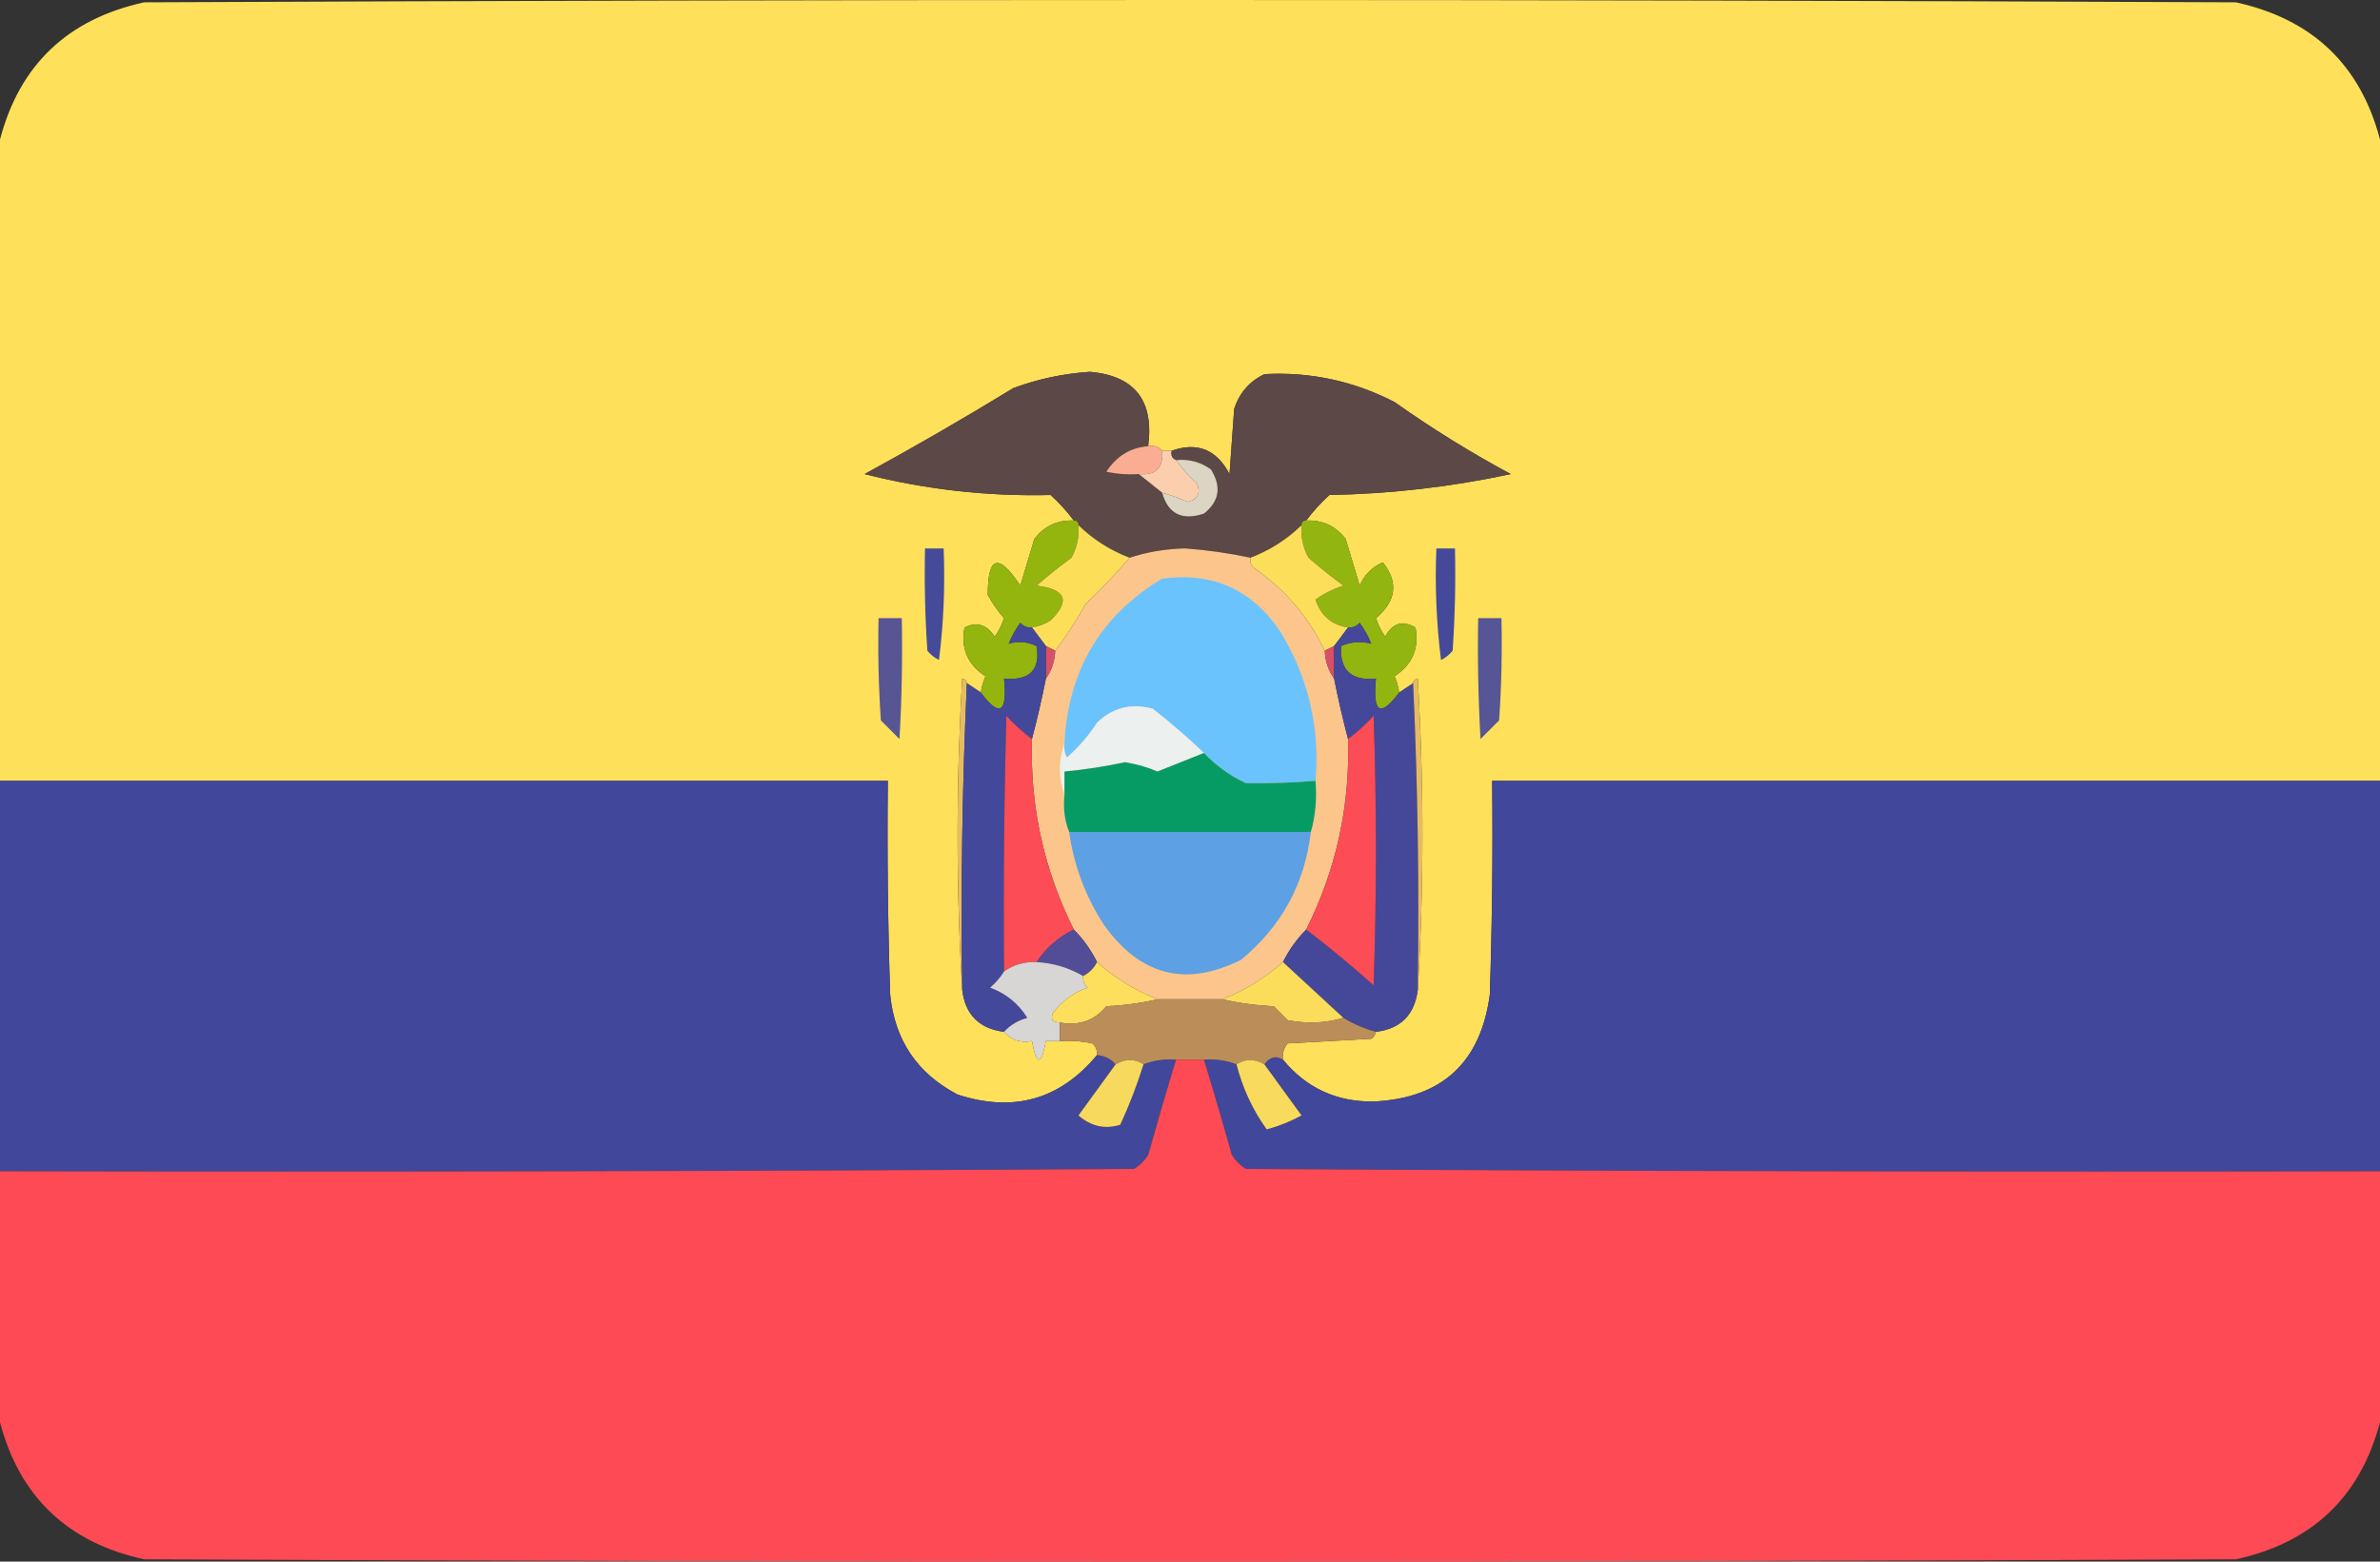 <?xml version="1.0" encoding="UTF-8"?><svg id="a" xmlns="http://www.w3.org/2000/svg" viewBox="0 0 512 336"><rect x="0" y="0" width="512" height="336" fill="#333333" stroke="none"/><defs><style>.b{fill:#41479a;}.b,.c,.d{isolation:isolate;}.b,.c,.d,.e,.f,.g,.h,.i,.j,.k,.l,.m,.n,.o,.p,.q,.r,.s,.t,.u,.v,.w,.x,.y,.z,.aa,.ab,.ac,.ad,.ae,.af,.ag{fill-rule:evenodd;stroke-width:0px;}.b,.d{opacity:.998;}.c{fill:#fe4b55;opacity:.996;}.d{fill:#fee05a;}.e{fill:#44499a;}.f{fill:#44489a;}.g{fill:#069b65;}.h{fill:#93b50f;}.i{fill:#93b50e;}.j{fill:#585594;}.k{fill:#565595;}.l{fill:#5c4846;}.m{fill:#5da0e4;}.n{fill:#454a99;}.o{fill:#6bc3fd;}.p{fill:#534d98;}.q{fill:#454899;}.r{fill:#d8d5d5;}.s{fill:#d75066;}.t{fill:#dcd5c3;}.u{fill:#fbc58b;}.v{fill:#e6bc61;}.w{fill:#ecf0ee;}.x{fill:#fcdd5b;}.y{fill:#fcde59;}.z{fill:#fddf5d;}.aa{fill:#fdde5a;}.ab{fill:#fbcead;}.ac{fill:#bb8e59;}.ad{fill:#faad92;}.ae{fill:#fc4c56;}.af{fill:#f8db5c;}.ag{fill:#f7da5d;}</style></defs><path class="d" d="m512,30v138h-191c.167,15.337,0,30.67-.5,46-1.977,14.646-10.31,22.312-25,23-7.968.098-14.468-2.902-19.5-9-.17-1.322.163-2.489,1-3.5,6-.333,12-.667,18-1,.556-.383.889-.883,1-1.5,5.291-.624,8.291-3.624,9-9,1.328-22.17,1.328-44.504,0-67-.607.124-.94.457-1,1-1,.667-2,1.333-3,2-.178-1.195-.511-2.362-1-3.5,3.844-2.518,5.344-6.018,4.5-10.5-2.825-1.584-4.992-.918-6.5,2-.857-1.236-1.523-2.569-2-4,4.381-3.69,4.881-7.69,1.5-12-2.333,1-4,2.667-5,5-1-3.333-2-6.667-3-10-2.141-2.821-4.975-4.154-8.5-4,1.46-1.963,3.127-3.796,5-5.5,13.168-.236,26.168-1.736,39-4.5-8.669-4.666-17.002-9.832-25-15.5-8.815-4.538-18.148-6.538-28-6-3.228,1.563-5.395,4.063-6.5,7.5-.333,4.667-.667,9.333-1,14-2.782-5.31-6.949-6.977-12.5-5h-2c-.709-.904-1.709-1.237-3-1,1.285-9.815-2.882-15.149-12.5-16-5.676.362-11.176,1.529-16.5,3.5-10.512,6.423-21.179,12.59-32,18.5,13.103,3.332,26.436,4.832,40,4.5,1.873,1.704,3.54,3.537,5,5.5-3.525-.154-6.359,1.179-8.5,4-1,3.333-2,6.667-3,10-4.685-7.092-7.018-6.425-7,2,.972,1.805,2.139,3.472,3.5,5-.477,1.431-1.143,2.764-2,4-1.7-2.618-3.866-3.284-6.5-2-.844,4.482.656,7.982,4.5,10.5-.489,1.138-.822,2.305-1,3.5-1-.667-2-1.333-3-2-.06-.543-.393-.876-1-1-1.328,22.496-1.328,44.83,0,67,.667,5.333,3.667,8.333,9,9,1.49,1.78,3.49,2.446,6,2,1,5.333,2,5.333,3,0h3c2.357-.163,4.69.003,7,.5.752.671,1.086,1.504,1,2.5-7.969,9.596-17.969,12.43-30,8.5-8.692-4.548-13.526-11.714-14.5-21.5-.5-15.33-.667-30.663-.5-46H0V30C4.23,13.94,14.564,4.107,31,.5,181-.167,331-.167,481,.5c16.436,3.607,26.77,13.44,31,29.5Z"/><path class="l" d="m247,96c-3.826.297-6.826,2.13-9,5.5,2.31.497,4.643.663,7,.5,1.667,1.333,3.333,2.667,5,4,1.293,4.578,4.293,6.078,9,4.5,3.325-2.635,3.825-5.802,1.5-9.5-2.228-1.613-4.728-2.28-7.5-2-.838-.342-1.172-1.008-1-2,5.551-1.977,9.718-.31,12.5,5,.333-4.667.667-9.333,1-14,1.105-3.437,3.272-5.937,6.5-7.5,9.852-.538,19.185,1.462,28,6,7.998,5.668,16.331,10.834,25,15.5-12.832,2.764-25.832,4.264-39,4.5-1.873,1.704-3.54,3.537-5,5.5-.667,0-1,.333-1,1-3.187,3.093-6.854,5.427-11,7-4.611-.985-9.277-1.652-14-2-4.132.077-8.132.744-12,2-4.146-1.573-7.813-3.907-11-7,0-.667-.333-1-1-1-1.46-1.963-3.127-3.796-5-5.5-13.564.332-26.897-1.168-40-4.5,10.821-5.91,21.488-12.077,32-18.5,5.324-1.971,10.824-3.138,16.5-3.5,9.618.851,13.785,6.185,12.5,16Z"/><path class="ad" d="m247,96c1.291-.237,2.291.096,3,1,.317,3.672-1.349,5.338-5,5-2.357.163-4.69-.003-7-.5,2.174-3.37,5.174-5.203,9-5.5Z"/><path class="ab" d="m250,97h2c-.172.992.162,1.658,1,2,1.293,1.796,2.793,3.463,4.5,5,.854,2.107.188,3.441-2,4-1.8-.82-3.634-1.486-5.5-2-1.667-1.333-3.333-2.667-5-4,3.651.338,5.317-1.328,5-5Z"/><path class="t" d="m253,99c2.772-.28,5.272.387,7.5,2,2.325,3.698,1.825,6.865-1.5,9.5-4.707,1.578-7.707.078-9-4.5,1.866.514,3.7,1.18,5.5,2,2.188-.559,2.854-1.893,2-4-1.707-1.537-3.207-3.204-4.5-5Z"/><path class="i" d="m231,112c.667,0,1,.333,1,1,.202,2.489-.298,4.823-1.5,7-2.617,1.914-5.117,3.914-7.5,6,6.322.756,7.322,3.256,3,7.5-1.245.791-2.578,1.291-4,1.5-.996.086-1.829-.248-2.5-1-1.02,1.391-1.853,2.891-2.5,4.5,2.009-.594,4.009-.427,6,.5.842,5.161-1.492,7.494-7,7,.723,7.436-.944,8.436-5,3,.178-1.195.511-2.362,1-3.5-3.844-2.518-5.344-6.018-4.5-10.5,2.634-1.284,4.8-.618,6.5,2,.857-1.236,1.523-2.569,2-4-1.361-1.528-2.528-3.195-3.5-5-.018-8.425,2.315-9.092,7-2,1-3.333,2-6.667,3-10,2.141-2.821,4.975-4.154,8.5-4Z"/><path class="h" d="m281,112c3.525-.154,6.359,1.179,8.5,4,1,3.333,2,6.667,3,10,1-2.333,2.667-4,5-5,3.381,4.31,2.881,8.31-1.5,12,.477,1.431,1.143,2.764,2,4,1.508-2.918,3.675-3.584,6.5-2,.844,4.482-.656,7.982-4.5,10.5.489,1.138.822,2.305,1,3.5-4.056,5.436-5.723,4.436-5-3-5.295.537-7.795-1.797-7.5-7,2.133-.918,4.3-1.084,6.5-.5-.647-1.609-1.48-3.109-2.5-4.5-.671.752-1.504,1.086-2.5,1-3.512-.505-5.845-2.505-7-6,1.828-1.295,3.828-2.295,6-3-2.552-1.869-5.052-3.869-7.5-6-1.202-2.177-1.702-4.511-1.5-7,0-.667.333-1,1-1Z"/><path class="y" d="m232,113c3.187,3.093,6.854,5.427,11,7-2.885,3.391-6.052,6.724-9.5,10-1.942,3.569-4.108,6.902-6.5,10-.667-.333-1.333-.667-2-1-1-1.333-2-2.667-3-4,1.422-.209,2.755-.709,4-1.5,4.322-4.244,3.322-6.744-3-7.5,2.383-2.086,4.883-4.086,7.5-6,1.202-2.177,1.702-4.511,1.5-7Z"/><path class="aa" d="m280,113c-.202,2.489.298,4.823,1.5,7,2.448,2.131,4.948,4.131,7.5,6-2.172.705-4.172,1.705-6,3,1.155,3.495,3.488,5.495,7,6-1,1.333-2,2.667-3,4-.667.333-1.333.667-2,1-3.512-7.313-8.679-13.313-15.5-18-.464-.594-.631-1.261-.5-2,4.146-1.573,7.813-3.907,11-7Z"/><path class="n" d="m199,118h4c.331,8.028-.002,16.028-1,24-.978-.477-1.811-1.143-2.5-2-.5-7.326-.666-14.659-.5-22Z"/><path class="u" d="m269,120c-.131.739.036,1.406.5,2,6.821,4.687,11.988,10.687,15.5,18,.095,2.286.762,4.286,2,6,.892,4.475,1.892,8.808,3,13,.442,14.459-2.558,28.125-9,41-2.022,2.031-3.689,4.365-5,7-3.831,3.419-8.165,6.086-13,8h-14c-4.835-1.914-9.169-4.581-13-8-1.311-2.635-2.978-4.969-5-7-6.442-12.875-9.442-26.541-9-41,1.108-4.192,2.108-8.525,3-13,1.238-1.714,1.905-3.714,2-6,2.392-3.098,4.558-6.431,6.5-10,3.448-3.276,6.615-6.609,9.5-10,3.868-1.256,7.868-1.923,12-2,4.723.348,9.389,1.015,14,2Z"/><path class="e" d="m309,118h4c.166,7.341,0,14.674-.5,22-.689.857-1.522,1.523-2.5,2-.998-7.972-1.331-15.972-1-24Z"/><path class="o" d="m283,168c-5.012.42-10.012.587-15,.5-3.438-1.611-6.438-3.777-9-6.5-3.474-3.302-7.141-6.468-11-9.5-4.631-1.261-8.631-.261-12,3-1.793,2.795-3.96,5.295-6.5,7.5-.483-.948-.649-1.948-.5-3,.757-15.702,7.757-27.535,21-35.5,10.91-1.461,19.41,2.373,25.5,11.5,5.964,9.856,8.464,20.523,7.5,32Z"/><path class="j" d="m189,133h5c.166,8.673,0,17.34-.5,26l-4-4c-.5-7.326-.666-14.659-.5-22Z"/><path class="k" d="m318,133h5c.166,7.341,0,14.674-.5,22-1.333,1.333-2.667,2.667-4,4-.5-8.66-.666-17.327-.5-26Z"/><path class="s" d="m225,139c.667.333,1.333.667,2,1-.095,2.286-.762,4.286-2,6v-7Z"/><path class="s" d="m287,139v7c-1.238-1.714-1.905-3.714-2-6,.667-.333,1.333-.667,2-1Z"/><path class="v" d="m208,147c-.997,21.827-1.331,43.827-1,66-1.328-22.17-1.328-44.504,0-67,.607.124.94.457,1,1Z"/><path class="f" d="m222,135c1,1.333,2,2.667,3,4v7c-.892,4.475-1.892,8.808-3,13-1.963-1.46-3.796-3.127-5.5-5-.5,18.33-.667,36.664-.5,55-.79,1.294-1.79,2.461-3,3.5,3.416,1.25,6.083,3.417,8,6.5-2.044.565-3.71,1.565-5,3-5.333-.667-8.333-3.667-9-9-.331-22.173.003-44.173,1-66,1,.667,2,1.333,3,2,4.056,5.436,5.723,4.436,5-3,5.508.494,7.842-1.839,7-7-1.991-.927-3.991-1.094-6-.5.647-1.609,1.48-3.109,2.5-4.5.671.752,1.504,1.086,2.5,1Z"/><path class="q" d="m301,149c1-.667,2-1.333,3-2,.997,21.827,1.331,43.827,1,66-.709,5.376-3.709,8.376-9,9-2.434-.631-4.768-1.631-7-3-4.333-4-8.667-8-13-12,1.311-2.635,2.978-4.969,5-7,4.96,3.788,9.793,7.788,14.5,12,.667-19.333.667-38.667,0-58-1.704,1.873-3.537,3.54-5.5,5-1.108-4.192-2.108-8.525-3-13v-7c1-1.333,2-2.667,3-4,.996.086,1.829-.248,2.5-1,1.02,1.391,1.853,2.891,2.5,4.5-2.2-.584-4.367-.418-6.5.5-.295,5.203,2.205,7.537,7.5,7-.723,7.436.944,8.436,5,3Z"/><path class="v" d="m304,147c.06-.543.393-.876,1-1,1.328,22.496,1.328,44.83,0,67,.331-22.173-.003-44.173-1-66Z"/><path class="w" d="m259,162c-3.317,1.323-6.65,2.657-10,4-2.25-.959-4.584-1.625-7-2-4.303.928-8.636,1.594-13,2v5c-1.333-3.667-1.333-7.333,0-11-.149,1.052.017,2.052.5,3,2.54-2.205,4.707-4.705,6.5-7.5,3.369-3.261,7.369-4.261,12-3,3.859,3.032,7.526,6.198,11,9.5Z"/><path class="ae" d="m222,159c-.442,14.459,2.558,28.125,9,41-3.284,1.617-5.951,3.95-8,7-2.579-.106-4.912.561-7,2-.167-18.336,0-36.67.5-55,1.704,1.873,3.537,3.54,5.5,5Z"/><path class="ae" d="m281,200c6.442-12.875,9.442-26.541,9-41,1.963-1.46,3.796-3.127,5.5-5,.667,19.333.667,38.667,0,58-4.707-4.212-9.54-8.212-14.5-12Z"/><path class="g" d="m259,162c2.562,2.723,5.562,4.889,9,6.5,4.988.087,9.988-.08,15-.5.315,3.871-.018,7.538-1,11h-52c-.973-2.448-1.306-5.115-1-8v-5c4.364-.406,8.697-1.072,13-2,2.416.375,4.75,1.041,7,2,3.35-1.343,6.683-2.677,10-4Z"/><path class="b" d="m0,168h191c-.167,15.337,0,30.67.5,46,.974,9.786,5.808,16.952,14.5,21.5,12.031,3.93,22.031,1.096,30-8.5,1.653.16,2.986.826,4,2-2.642,3.648-5.309,7.315-8,11,2.711,2.356,5.711,3.023,9,2,1.957-4.244,3.624-8.577,5-13,2.217-.869,4.55-1.202,7-1-2.074,6.792-4.074,13.626-6,20.5-.772,1.221-1.772,2.221-3,3-81.333.5-162.666.667-244,.5v-84Z"/><path class="b" d="m512,168v84c-81.334.167-162.667,0-244-.5-1.228-.779-2.228-1.779-3-3-1.926-6.874-3.926-13.708-6-20.5,2.45-.202,4.783.131,7,1,1.313,5.125,3.479,9.791,6.5,14,2.629-.709,5.129-1.709,7.5-3-2.691-3.685-5.358-7.352-8-11,1.165-1.609,2.499-1.943,4-1,5.032,6.098,11.532,9.098,19.5,9,14.69-.688,23.023-8.354,25-23,.5-15.33.667-30.663.5-46h191Z"/><path class="m" d="m230,179h52c-1.314,11.155-6.314,20.321-15,27.5-11.859,5.943-21.692,3.443-29.5-7.5-3.985-6.125-6.485-12.791-7.5-20Z"/><path class="p" d="m231,200c2.022,2.031,3.689,4.365,5,7-.667,1.333-1.667,2.333-3,3-3.046-1.792-6.379-2.792-10-3,2.049-3.05,4.716-5.383,8-7Z"/><path class="r" d="m223,207c3.621.208,6.954,1.208,10,3-.086.996.248,1.829,1,2.5-3.062,1.061-5.562,2.894-7.5,5.5-.528,1.316-.028,1.983,1.5,2v4h-3c-1,5.333-2,5.333-3,0-2.51.446-4.51-.22-6-2,1.29-1.435,2.956-2.435,5-3-1.917-3.083-4.584-5.25-8-6.5,1.21-1.039,2.21-2.206,3-3.5,2.088-1.439,4.421-2.106,7-2Z"/><path class="z" d="m236,207c3.831,3.419,8.165,6.086,13,8-3.477.823-7.144,1.323-11,1.5-2.57,3.118-5.904,4.285-10,3.5-1.528-.017-2.028-.684-1.5-2,1.938-2.606,4.438-4.439,7.5-5.5-.752-.671-1.086-1.504-1-2.5,1.333-.667,2.333-1.667,3-3Z"/><path class="x" d="m276,207c4.333,4,8.667,8,13,12-3.811,1.145-7.811,1.312-12,.5l-3-3c-3.856-.177-7.523-.677-11-1.5,4.835-1.914,9.169-4.581,13-8Z"/><path class="ac" d="m249,215h14c3.477.823,7.144,1.323,11,1.5l3,3c4.189.812,8.189.645,12-.5,2.232,1.369,4.566,2.369,7,3-.111.617-.444,1.117-1,1.5-6,.333-12,.667-18,1-.837,1.011-1.17,2.178-1,3.5-1.501-.943-2.835-.609-4,1-2.111-1.242-4.111-1.242-6,0-2.217-.869-4.55-1.202-7-1h-6c-2.45-.202-4.783.131-7,1-1.889-1.242-3.889-1.242-6,0-1.014-1.174-2.347-1.84-4-2,.086-.996-.248-1.829-1-2.5-2.31-.497-4.643-.663-7-.5v-4c4.096.785,7.43-.382,10-3.5,3.856-.177,7.523-.677,11-1.5Z"/><path class="ag" d="m246,229c-1.376,4.423-3.043,8.756-5,13-3.289,1.023-6.289.356-9-2,2.691-3.685,5.358-7.352,8-11,2.111-1.242,4.111-1.242,6,0Z"/><path class="c" d="m253,228h6c2.074,6.792,4.074,13.626,6,20.5.772,1.221,1.772,2.221,3,3,81.333.5,162.666.667,244,.5v54c-4.23,16.06-14.564,25.893-31,29.5-150,.667-300,.667-450,0-16.436-3.607-26.77-13.44-31-29.5v-54c81.334.167,162.667,0,244-.5,1.228-.779,2.228-1.779,3-3,1.926-6.874,3.926-13.708,6-20.5Z"/><path class="af" d="m272,229c2.642,3.648,5.309,7.315,8,11-2.371,1.291-4.871,2.291-7.5,3-3.021-4.209-5.187-8.875-6.5-14,1.889-1.242,3.889-1.242,6,0Z"/></svg>